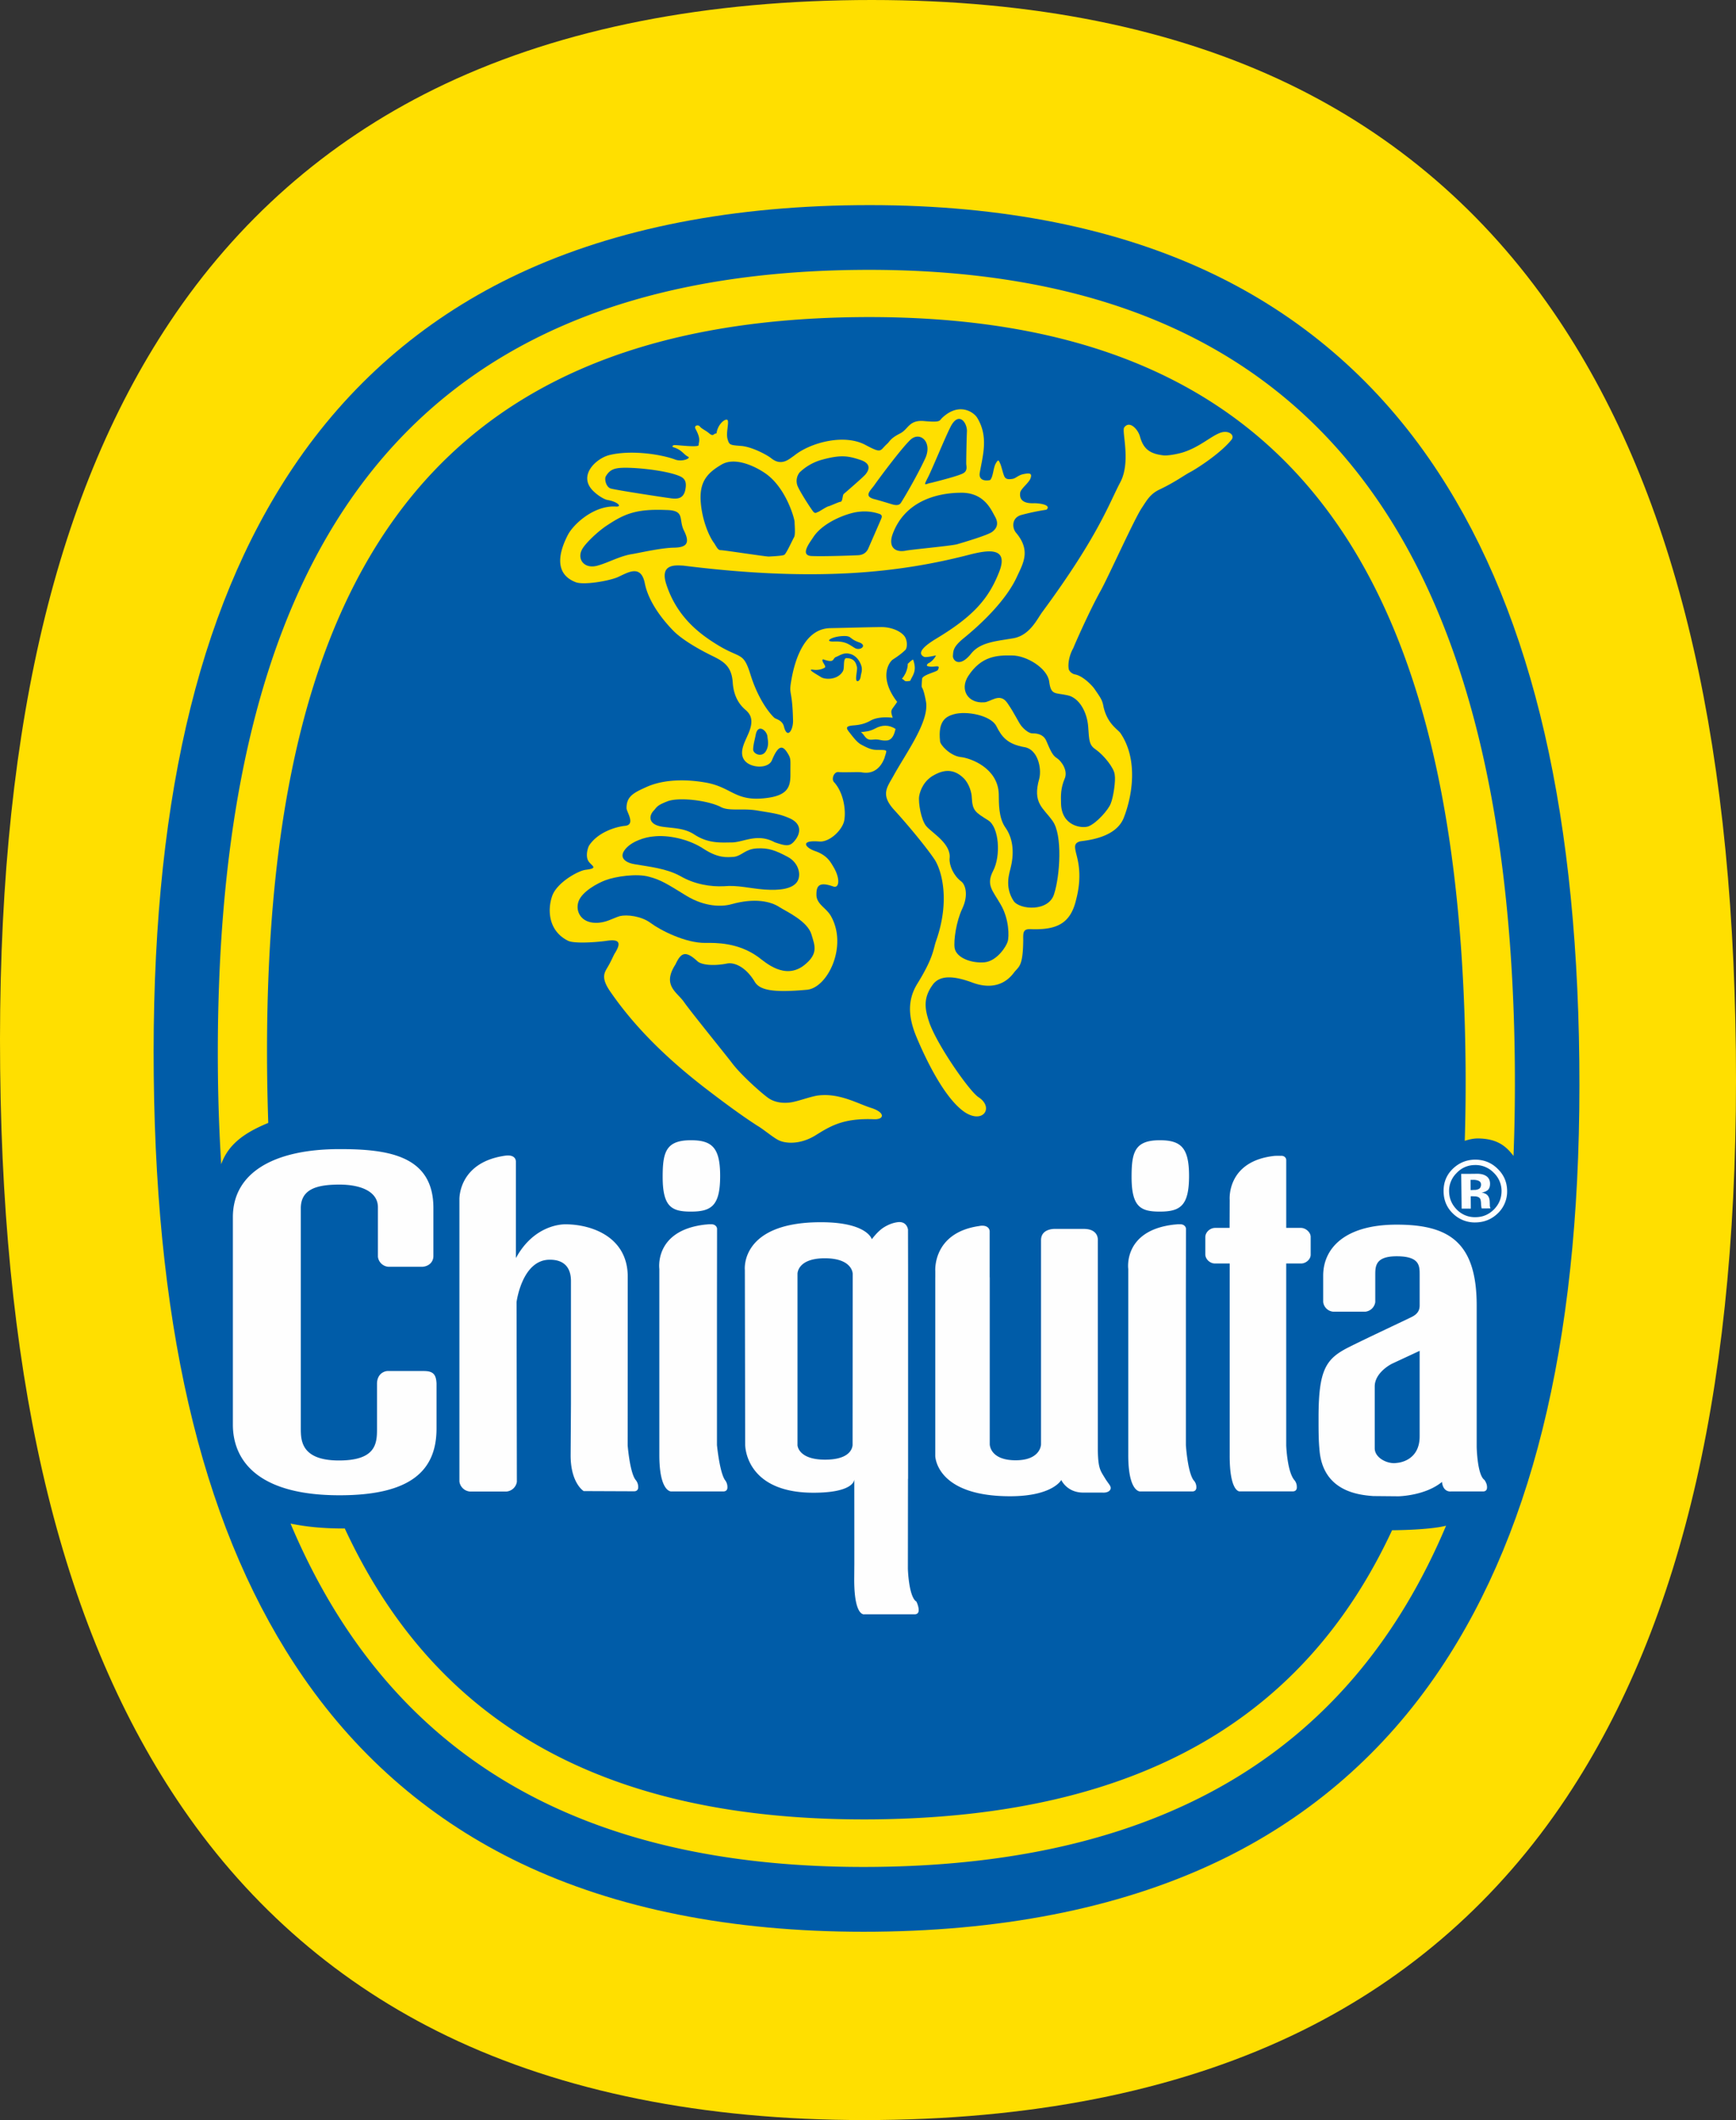 <?xml version="1.0" encoding="UTF-8"?> <svg xmlns="http://www.w3.org/2000/svg" width="113" height="138" viewBox="0 0 113 138"><rect x="0" y="0" width="113" height="138" fill="#333333" stroke="none"/><title>LOGO/logo-chiquita-stroke</title><g fill="none" fill-rule="evenodd"><path d="M56.255 138c-10.477 0-19.605-1.839-27.132-5.462-6.984-3.363-12.781-8.355-17.231-14.84C4.119 106.373.232 90.64.01 69.596c-.226-21.22 3.385-37.125 11.04-48.628 4.387-6.591 10.178-11.692 17.212-15.16C35.845 2.07 45.099.118 55.766.005 56.1.002 56.424 0 56.753 0c10.476 0 19.603 1.837 27.129 5.461 6.982 3.363 12.779 8.355 17.228 14.84 7.769 11.322 11.655 27.054 11.88 48.094.227 21.22-3.383 37.125-11.038 48.63-4.386 6.592-10.177 11.694-17.212 15.163-7.583 3.74-16.837 5.694-27.506 5.807-.329.003-.649.005-.974.005h-.005z" fill="#FFDF00"></path><path d="M56.203 125.743c-8.605-.001-16.102-1.498-22.284-4.449-5.736-2.738-10.497-6.805-14.152-12.086-6.384-9.223-9.576-22.037-9.759-39.176-.186-17.281 2.78-30.235 9.067-39.603 3.603-5.369 8.36-9.523 14.137-12.347 6.228-3.045 13.828-4.635 22.59-4.726.273-.003.54-.004.81-.004 8.604 0 16.1 1.496 22.281 4.448 5.735 2.738 10.496 6.804 14.15 12.085 6.38 9.222 9.573 22.034 9.757 39.17.187 17.28-2.778 30.235-9.065 39.605-3.602 5.369-8.359 9.524-14.137 12.349-6.228 3.046-13.829 4.638-22.591 4.73-.27.002-.533.004-.8.004h-.004z" fill="#005CA8"></path><g fill="#FFDF00"><path d="M56.928 118.426c-17.778.177-28.671-6.402-34.486-18.936-.038 0-.071.003-.11.003-1.315 0-2.442-.116-3.42-.32 6.23 14.773 18.439 22.554 38.048 22.347 19.194-.2 31.132-7.905 37.168-22.207-1.143.29-3.515.294-3.515.294-5.642 12.12-16.3 18.635-33.685 18.819m41.589-43.183c.079-1.997.106-4.052.084-6.171-.363-33.478-12.935-51.812-42.772-51.503-29.837.313-42.006 18.904-41.643 52.389.024 2.08.093 3.859.213 5.823.47-1.321 1.541-2.059 3.063-2.688a144.825 144.825 0 0 1-.073-3.175c-.34-31.482 9.95-48.972 38.475-49.275 28.523-.295 39.19 16.98 39.531 48.466.019 1.763 0 3.476-.05 5.15.282-.092.577-.16.891-.155 1.17.022 1.764.452 2.281 1.139"></path><path d="M38.672 32.014c.229.218.634.492.878.532.664.113.974.454.538.427-1.404-.092-2.76 1.13-3.135 1.866-.534 1.04-.942 2.49.518 3.057.517.199 2.08-.064 2.7-.31.651-.284 1.54-.91 1.801.38.254 1.3 1.287 2.508 1.845 3.08.522.539 1.537 1.156 2.551 1.65.763.372 1.255.69 1.327 1.725.068 1.045.553 1.546.823 1.779.335.29.61.684.14 1.679-.172.414-.58 1.108-.196 1.613.386.514 1.552.573 1.788-.012.439-1.062.722-.95 1.037-.421.212.35.156.404.163 1.26.01.845-.1 1.463-1.62 1.633-1.996.233-2.18-.712-3.91-1.016-.617-.107-2.38-.36-3.835.289-.836.379-1.31.605-1.303 1.39.006.231.612 1.077-.102 1.142-.562.054-1.764.398-2.341 1.292-.103.199-.234.72-.024 1.024.212.305.665.44-.196.545-.48.058-1.882.83-2.182 1.718-.306.894-.247 2.262 1.04 2.902.417.202 1.909.092 2.523 0 .871-.13.936.163.497.85-.073.135-.235.51-.439.855-.202.349-.463.676.136 1.558 1.512 2.207 3.519 4.242 6.133 6.27 1.745 1.344 2.755 2.044 3.486 2.515.35.197 1.053.796 1.41.953.449.2 1.38.273 2.378-.348.999-.625 1.831-1.115 3.802-1.037.656.024.735-.43-.168-.728-.866-.264-2.037-.973-3.424-.825-.412.037-1.212.325-1.56.398-.379.108-1.208.194-1.802-.273-.418-.305-1.714-1.454-2.288-2.215-.425-.561-2.75-3.42-3.14-3.991-.456-.65-1.434-1.072-.558-2.435.349-.74.621-.965 1.428-.221.245.233.994.338 1.936.154.473-.094 1.22.223 1.798 1.184.333.566 1.224.719 3.398.524 1.35-.118 2.682-2.856 1.555-4.812-.3-.523-.93-.753-.935-1.372-.007-.61.199-.854 1.094-.54.392.144.474-.501.017-1.269-.183-.3-.396-.757-1.2-1.036-.634-.216-1.023-.732.289-.621.69.046 1.563-.812 1.624-1.455.095-.689-.089-1.774-.683-2.415-.178-.2-.005-.687.305-.65.31.035 1.266-.016 1.478.014.206.034 1.065.207 1.507-.93.032-.133.115-.338.115-.437-.005-.139-.57-.056-.837-.111-.169-.036-.292-.053-.78-.317-.207-.102-.417-.34-.628-.607-.316-.411-.548-.595.112-.65.474-.037.769-.123 1.098-.305.19-.107.594-.284 1.455-.194-.182-.556-.093-.443.29-1.032-1.212-1.574-.545-2.582-.275-2.761.416-.269.628-.446.805-.616.135-.127.16-.638-.072-.92-.245-.303-.828-.587-1.555-.572-.76.009-2.817.063-3.266.07-2.005.042-2.458 2.956-2.562 3.604-.108.74.1.474.145 2.338.044.649-.368 1.344-.591.459-.098-.396-.494-.478-.599-.548-.14-.103-1.006-.996-1.58-2.838-.466-1.498-.64-1.002-2.133-1.918-1.078-.661-2.642-1.764-3.348-3.965-.437-1.354.641-1.224 1.122-1.2 8.625 1.076 14.074.47 18.696-.736 1.032-.253 2.518-.541 1.85 1.15-.663 1.685-1.611 2.836-4.039 4.304-.386.234-1.495.906-.846 1.217.118.062.775-.093.775-.093s-.15.356-.532.533c-.058.087-.102.139 0 .168.421.125.861-.176.658.24-.066.138-1.037.324-1.033.602-.062.951-.01.07.25 1.432.256 1.296-1.274 3.341-2.117 4.876-.413.743-.85 1.216.052 2.206.952 1.04 2.141 2.493 2.635 3.235.459.716 1.02 2.666.092 5.296-.187.53-.147 1.056-1.235 2.808-.578.958-.632 2.01-.052 3.413.407.978 1.739 4.01 3.2 4.953 1.183.734 1.853-.355.85-1.005-.569-.362-2.66-3.338-3.197-4.845-.287-.854-.435-1.574.21-2.465.515-.727 1.563-.527 2.59-.15.628.238 1.85.495 2.701-.644.309-.413.586-.352.607-2.092-.004-.486-.035-.76.466-.742 1.731.066 2.62-.366 2.983-1.944.401-1.544.11-2.53 0-2.97-.107-.448-.155-.688.262-.803.447-.067 2.335-.222 2.84-1.55.538-1.373.952-3.742-.209-5.473-.173-.27-.864-.595-1.12-1.754-.074-.407-.159-.528-.579-1.138-.14-.208-.746-.851-1.27-.949-.209-.037-.418-.23-.418-.408-.038-.204-.004-.769.308-1.313.062-.174 1.044-2.415 1.79-3.75.51-.928 2.185-4.655 2.662-5.363.315-.467.53-.91 1.167-1.206 1.003-.479 1.61-.933 1.95-1.11.346-.175 1.955-1.18 2.718-2.118.254-.303-.168-.655-.719-.463-.599.219-1.3.888-2.334 1.244-.324.117-1.056.264-1.365.228-.931-.102-1.322-.454-1.537-1.238-.126-.447-.664-1.058-1.021-.582-.18.246.455 2.235-.259 3.577-.712 1.34-1.413 3.472-5.063 8.424-.34.45-.814 1.547-1.92 1.728-1.102.19-2.126.25-2.722.995-.736.925-1.184.468-1.188.164.03-.345-.01-.592.731-1.19.913-.745 2.723-2.36 3.467-4.043.404-.858.851-1.655-.06-2.766-.314-.339-.312-1.015.312-1.188a14.594 14.594 0 0 1 1.642-.344c.323-.302-.39-.418-.786-.422-.154 0-1.038.076-.927-.687.043-.268.578-.64.677-.945.101-.305-.03-.356-.475-.26-.325.067-.477.263-.685.304-.207.035-.433.06-.54-.143-.103-.202-.191-.684-.297-.889-.074-.163-.103-.268-.275.042-.167.306-.158.863-.365 1.072-.453.088-.744-.071-.671-.478.197-1.128.579-2.345-.158-3.563-.217-.376-1.166-1.043-2.257-.039-.243.206-.048.34-1.192.24-1.006-.097-1.029.522-1.572.8-.657.335-.672.517-.836.666-.507.453-.318.675-1.396.102-1.39-.774-3.631-.173-4.694.699-.274.173-.791.716-1.485.139-.211-.166-1.118-.689-1.879-.784-.8-.06-.832-.063-.943-.438-.112-.372.06-.915.02-1.188-.03-.279-.66.122-.743.807-.221-.007-.176.25-.493-.018-.244-.203-.454-.266-.595-.437-.105-.134-.406-.067-.273.17.373.684.191.838.199 1.044 0 .166-1.349-.003-1.554 0-.177.006-.177.122-.104.135.575.174.666.47.97.622.207.093-.376.354-.84.185-.85-.323-2.841-.656-4.308-.287-.845.22-2.096 1.363-.97 2.387"></path><path d="M58.708 44.182c.24.113.094.21.537.138.146-.35.468-.619.193-1.384-.089.01-.35.275-.35.275s.03.49-.38.971m-.413 3.27c-.422-.29-.902-.266-1.31-.04-.383.205-.624.205-.95.246.273.176.276.556.782.486.437-.053.494.09.922.054.356-.04.474-.42.556-.746"></path></g><g fill="#005CA8"><path d="M49.025 48.792c.004.276.56.547.83.102.24-.408.1-.797.098-.963-.042-.377-.62-.856-.763-.097-.053.29-.166.652-.165.958m5.263-7.035c.79-.031 1.012.228 1.363.428.359.2.832-.185.257-.377-.626-.223-.464-.402-.924-.407-.782-.01-1.429.383-.696.356m.14 1.001c-.27.1-.051.441-.858.156-.154.104.236.44.126.534-.07.054-.355.2-.744.147-.464-.064.096.234.48.474.244.17 1.077.22 1.43-.372.129-.22-.003-.761.2-.857.593-.009.664.367.72.585.036.13-.09.647-.047.819-.003.137.24.173.293-.24.023-.172.113-.353.05-.615-.062-.261-.316-.75-.808-.838-.362-.088-.66.146-.842.207M39.434 31.007c-.102.177.01.691.318.791.313.098 3.435.576 3.918.637.483.066.795-.013.924-.485.102-.45.065-.75-.285-.925-.87-.431-3.5-.68-4.156-.538-.448.075-.615.351-.72.52m-.463 5.789c.623-.174 1.444-.63 2.205-.733.794-.149 1.93-.402 2.693-.414.793-.014 1.08-.263.653-1.11-.374-.744.108-1.324-1.173-1.342-1.94-.081-2.703.257-3.802.98-.652.42-1.388 1.16-1.59 1.475-.481.685.049 1.465 1.015 1.144m7.992-6.553c-.893.523-1.402 1.074-1.36 2.268.054 1.2.506 2.35.891 2.856.173.276.244.446.42.444.21 0 2.887.416 3.126.416.24-.013.913-.044 1.017-.115.138-.1.528-.966.629-1.14.102-.17.035-.803.035-1.01-.005-.2-.575-2.31-1.998-3.213-.458-.307-1.832-1.061-2.76-.506m4.942 1.363c.14.373.89 1.528 1.03 1.694.137.173.241.035.308.029.106-.034.538-.346.716-.381.202-.067.652-.282.756-.285.133-.004.128-.437.199-.502.034-.032 1.29-1.11 1.424-1.283.168-.205.476-.681-.354-.948-.737-.242-1.218-.348-2.432-.018a3.396 3.396 0 0 0-1.504.84.898.898 0 0 0-.143.854m5.266 1.822a2.964 2.964 0 0 0-1.28-.112c-.623.055-2.259.615-2.939 1.63-.228.36-.933 1.223-.1 1.248.83.033 2.7-.038 3.01-.053.313-.018.516-.16.64-.401.095-.214.69-1.583.811-1.862.093-.21.177-.365-.142-.45m2.084-4.796c-.617.59-2.114 2.618-2.352 2.962-.242.34-.688.693-.028.887.276.065.94.27 1.145.332.207.063.484.131.62-.08.138-.205 1.02-1.68 1.593-2.913.474-1.065-.362-1.772-.978-1.188m2.613-.838c-.368.73-1.134 2.606-1.436 3.223-.374.724-.222.476.192.409.446-.112 1.708-.432 2.049-.607.343-.173.219-.48.221-.652-.002-.174.018-1.5.047-2.12-.007-.577-.55-1.286-1.073-.253m-2.871 8.042c.657-.1 2.799-.294 3.283-.404.516-.15 2.028-.601 2.307-.815.307-.233.444-.55.16-1.028-.246-.436-.709-1.563-2.263-1.514-1.52.019-3.627.556-4.4 2.749-.267.825.22 1.165.913 1.012M43.152 53.819c.72.099 1.414.082 2.057.51.934.604 1.761.51 2.49.506.763-.044 1.622-.608 2.732-.008.798.273 1.012.286 1.362-.186.284-.383.424-.98-.338-1.352-.735-.336-1.228-.369-2.209-.538-.925-.147-1.775.056-2.3-.208-.798-.433-2.772-.686-3.527-.373-.729.285-.659.387-.897.627-.272.31-.358.884.63 1.022"></path><path d="M40.668 55.32c-.415.547.12.858.666.938.92.16 2.04.266 2.95.768.932.54 1.973.704 2.84.66.895-.082 1.649.139 2.628.215 1.038.075 1.822-.05 2.132-.498.303-.451.097-1.267-.632-1.639-.764-.404-1.223-.583-1.979-.54-.768.039-.969.475-1.487.549-.487.035-1.03.094-1.97-.51-1.009-.672-2.385-.93-3.283-.816-.519.036-1.46.317-1.865.873m-3.008 3.349c-.231.656.17 1.384 1.09 1.399.69.019 1.12-.298 1.601-.438.452-.106 1.386-.013 2.012.457.63.471 2.273 1.306 3.548 1.289.658-.006 2.14-.04 3.466.934.417.306 1.712 1.517 2.983.506.93-.746.674-1.27.46-1.989-.255-.87-1.63-1.495-2.05-1.76-.593-.403-1.645-.632-3.16-.21-.603.171-1.71.19-2.929-.548-1.25-.772-1.671-1.04-2.431-1.239-.798-.23-2.19-.02-2.84.226-.488.181-1.51.72-1.75 1.373m26.393-12.954c.418-.002 1.026-.673 1.517.043.492.712.7 1.222.91 1.491.25.308.55.495.722.488.133 0 .709-.025.921.525.247.578.387.913.667 1.083.279.173.77.82.497 1.377-.238.581-.24 1.037-.222 1.59.044 1.472 1.358 1.623 1.775 1.481.55-.208 1.33-1.114 1.462-1.493.168-.412.33-1.471.257-1.875-.04-.447-.725-1.277-1.213-1.621-.456-.302-.45-.574-.515-1.515-.07-.918-.568-1.879-1.362-2.036-.797-.172-1.06.007-1.173-.879-.11-.882-1.494-1.716-2.43-1.708-.968-.02-1.99.035-2.841 1.338-.576.896-.01 1.793 1.028 1.71"></path><path d="M61.19 48.245c.004.24.646.935 1.31 1.029.69.063 2.46.728 2.512 2.41.01.607-.019 1.553.44 2.195.455.644.584 1.534.353 2.526-.063.343-.46 1.27.173 2.24.389.58 2.31.727 2.644-.477.371-1.165.555-3.82-.107-4.731-.597-.853-1.33-1.146-.865-2.758.168-.681-.108-1.919-.975-2.047-1.108-.2-1.467-.667-1.816-1.359-.35-.71-1.962-1.024-2.792-.775-.48.142-1.025.415-.876 1.747"></path><path d="M60.818 50.442c-.652.34-.918.966-.988 1.384-.064.4.12 1.558.471 1.96.384.441 1.637 1.147 1.51 2.102-.03.443.256 1.115.762 1.49.271.206.473.894.072 1.749-.41.86-.578 2.106-.506 2.582.114.652 1.114 1.004 1.945.93.83-.083 1.438-1.072 1.507-1.352.102-.307.104-1.472-.463-2.425-.528-.918-.955-1.255-.482-2.18.508-.96.396-2.844-.33-3.29-.84-.524-1.015-.625-1.06-1.476-.003-.276-.15-.89-.532-1.264-.49-.473-1.08-.667-1.906-.21"></path></g><path d="M92.408 93.497v-5.568l-1.793.835c-.401.205-1.131.741-1.131 1.481v4.03c0 .64.868 1.048 1.43.95 0 0 1.494-.06 1.494-1.728zm-3.02 3.885c-.927-.07-3.239-.29-3.493-2.932-.068-.69-.068-1.24-.068-2.164 0-3.126.471-3.84 1.964-4.591 1.122-.569 3.785-1.808 4.113-1.978.341-.17.504-.401.504-.74v-2.032c0-.574-.028-1.163-1.464-1.171-1.407-.009-1.425.631-1.425 1.201v1.787a.735.735 0 0 1-.63.617h-2.127a.718.718 0 0 1-.633-.63v-1.717c0-1.74 1.36-3.317 4.785-3.317 3.358 0 5.207 1.107 5.207 5.262v9.202s.032 1.813.499 2.149c0 0 .164.203.173.443v.034s.033.277-.258.277h-2.088s-.51.082-.585-.62c-1.11.913-2.844.935-2.844.935l-1.63-.015zm-61.751-8.138h-2.43c-.356.038-.667.313-.667.829v2.935c0 .936-.054 2.058-2.476 2.058-2.478 0-2.478-1.335-2.484-2.058V78.65c0-1.27 1.083-1.542 2.514-1.542 1.43 0 2.505.473 2.505 1.475v3.22a.74.74 0 0 0 .687.654H27.5c.398-.028.704-.29.711-.688v-3.138c0-3.425-2.962-3.84-6.155-3.832-4.254.01-6.898 1.55-6.898 4.433v13.497c0 2.19 1.443 4.602 6.945 4.602 4.579 0 6.311-1.567 6.311-4.344v-2.932c-.027-.569-.202-.81-.812-.81m13.254 4.84s.142 1.813.534 2.266c0 0 .14.159.151.399v.041s.034.281-.272.281l-3.275-.013s-.87-.521-.85-2.388l.021-3.305v-7.979c0-.826-.398-1.405-1.414-1.388-1.78.031-2.127 2.756-2.127 2.756l.02 11.701a.749.749 0 0 1-.686.632h-2.36a.755.755 0 0 1-.694-.653V78.09s-.102-2.423 2.974-2.863c.41-.061.685.067.703.377v6.289c1.062-1.954 2.672-2.2 3.22-2.2 1.697 0 4.06.811 4.06 3.414l-.005 10.978zm36.334-9.482L77.198 80c.003-.17-.164-.323-.385-.307-.142-.01-.236.008-.4.02-3.324.384-2.972 2.884-2.972 2.884v12.098c-.006 2.415.763 2.387.763 2.387H77.6c.31 0 .272-.285.272-.285v-.04a.652.652 0 0 0-.18-.406c-.392-.538-.5-2.288-.5-2.288v-9.459zm-30.521 0L46.675 80c.004-.17-.164-.323-.385-.307-.142-.01-.235.008-.4.02-3.324.384-2.972 2.884-2.972 2.884v12.098c-.005 2.415.764 2.387.764 2.387h3.395c.31 0 .272-.285.272-.285v-.04c-.012-.247-.15-.406-.15-.406-.358-.495-.53-2.288-.53-2.288v-9.459zm37.055-2.359h.973c.29 0 .608-.252.617-.556v-1.199c-.017-.3-.342-.567-.643-.562h-.947v-4.4c.003-.17-.134-.313-.364-.29-.18-.008-.251-.003-.4.003-3.14.34-2.917 2.865-2.917 2.865l-.007 1.822h-.935c-.341 0-.645.283-.645.605v1.115c0 .313.304.597.626.597h.961V94.71c-.01 2.395.637 2.368.637 2.368h3.465c.303 0 .268-.284.268-.284v-.039a.686.686 0 0 0-.15-.401c-.48-.541-.54-2.268-.54-2.268v-11.84zM55.496 94.032l.008-11.112s.01-1.016-1.817-1.016c-1.788 0-1.776 1.004-1.776 1.004v11.135c-.01 0 .003.97 1.792.97 1.512 0 1.744-.642 1.786-.891.01-.056.007-.09.007-.09m4.037 11.047h-3.266s-.658.182-.664-2.233l.008-1.068V100.1l-.003-3.765-.009.001s-.018.829-2.65.829c-4.482 0-4.443-3.127-4.443-3.127l-.022-11.371s-.342-3.11 4.948-3.11c3.033 0 3.317 1.108 3.317 1.108s.366-.506.76-.758c.285-.182.57-.298.89-.348.645-.1.705.481.705.481l.005 2.624v13.6h-.006l-.007 5.844s.05 1.834.556 2.145c0 0 .136.27.145.507v.039s.036.28-.264.28m12.399-8.85c-.303-.503-.448-.623-.472-1.804V80.723s.07-.73-.913-.73h-1.862s-.922-.05-.922.734v13.282s0 1.044-1.652 1.044c-1.693 0-1.686-1.044-1.686-1.044V83.146h-.005V80.19c.01-.295-.26-.474-.697-.382-3.039.44-2.843 2.94-2.843 2.94v.4h-.002v11.619s.023 2.627 4.867 2.627c2.786 0 3.335-1.058 3.335-1.058s.365.82 1.423.82h1.254s.405.044.524-.209c.077-.205-.106-.316-.35-.719m23.21-17.557l-.028-2.263c.143.003.355 0 .642 0 .284-.004.44-.004.473-.004.18.01.33.045.454.113.204.106.307.288.308.532 0 .196-.05.33-.155.422a.738.738 0 0 1-.398.15.956.956 0 0 1 .328.125c.135.111.203.274.205.509l.007.2a.197.197 0 0 0 .005.071.185.185 0 0 0 .016.062l.02.069-.573.004a1.474 1.474 0 0 1-.041-.312 1.125 1.125 0 0 0-.038-.277.266.266 0 0 0-.173-.163.537.537 0 0 0-.205-.035l-.132-.007h-.123l.006.804h-.598zm1.07-1.823a.868.868 0 0 0-.343-.047h-.147l.004.665.235-.011a.61.61 0 0 0 .329-.079c.077-.064.114-.154.114-.277-.002-.122-.066-.207-.191-.25zm1.285 2.13c-.4.387-.877.583-1.44.593a2.022 2.022 0 0 1-1.48-.578c-.4-.384-.603-.863-.61-1.444-.007-.598.202-1.097.627-1.496.404-.375.873-.56 1.418-.57.569.002 1.06.19 1.467.59.409.393.617.872.624 1.438a1.958 1.958 0 0 1-.606 1.467zm-2.69-2.616a1.624 1.624 0 0 0-.482 1.181c.008.47.178.872.519 1.208a1.63 1.63 0 0 0 1.205.478c.468-.002.87-.173 1.204-.512.327-.334.49-.74.487-1.21a1.63 1.63 0 0 0-.51-1.17 1.633 1.633 0 0 0-1.215-.502c-.47.002-.879.177-1.208.527zm-49.834 2.504c1.343 0 1.904-.387 1.904-2.323 0-1.845-.533-2.322-1.904-2.322-1.626 0-1.837.77-1.837 2.384 0 1.957.585 2.261 1.837 2.261m30.521 0c1.344 0 1.905-.387 1.905-2.323 0-1.845-.533-2.322-1.905-2.322-1.625 0-1.836.77-1.836 2.384 0 1.957.585 2.261 1.836 2.261" fill="#FEFEFE"></path></g></svg> 